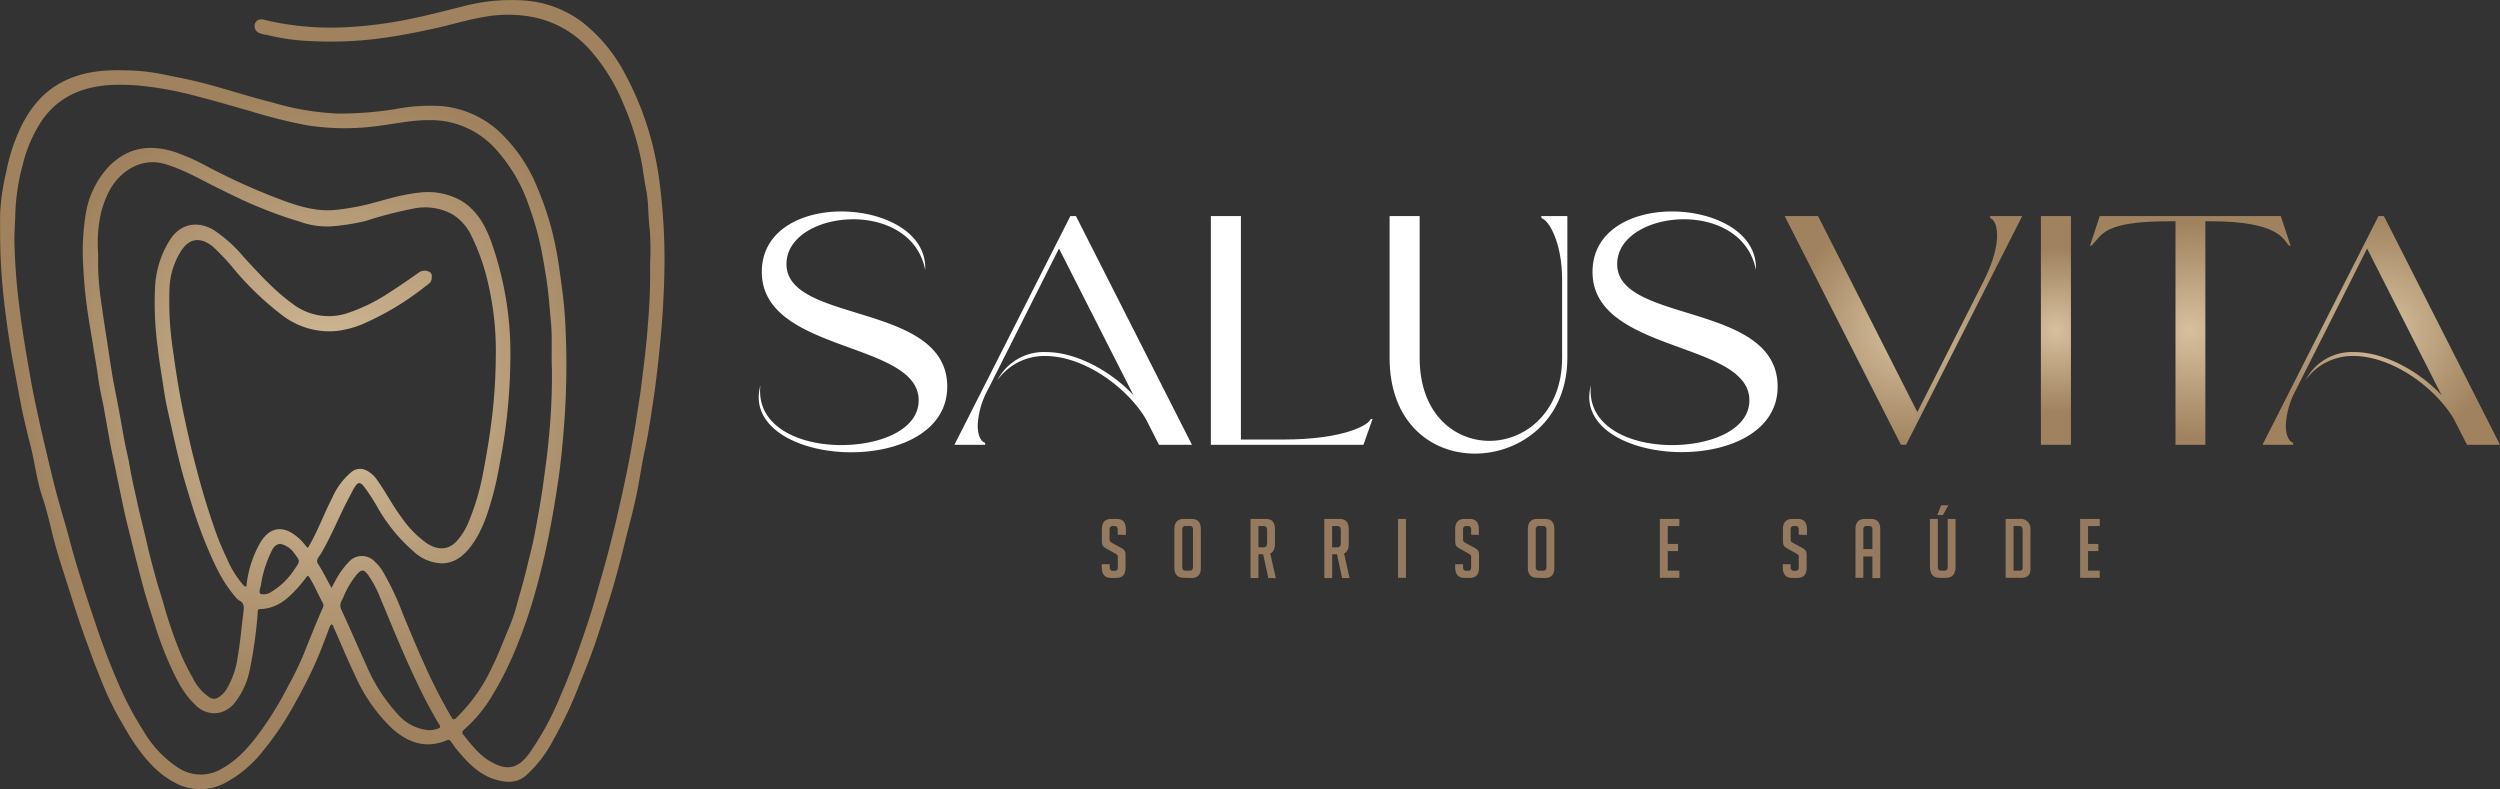 <svg xmlns="http://www.w3.org/2000/svg" xmlns:xlink="http://www.w3.org/1999/xlink" viewBox="0 0 486.6 153.62"><rect x="0" y="0" width="486.6" height="153.62" fill="#333333" stroke="none"/><defs><style>.cls-1{fill:url(#Gradiente_sem_nome_19);}.cls-2{fill:#fff;}.cls-3{fill:url(#Gradiente_sem_nome_19-2);}.cls-4{fill:url(#Gradiente_sem_nome_19-3);}.cls-5{fill:url(#Gradiente_sem_nome_19-4);}.cls-6{fill:url(#Gradiente_sem_nome_19-5);}.cls-7{fill:#957a5f;}</style><radialGradient id="Gradiente_sem_nome_19" cx="64.35" cy="77.67" r="60.69" gradientUnits="userSpaceOnUse"><stop offset="0" stop-color="#d7c09e"></stop><stop offset="1" stop-color="#a0825e"></stop></radialGradient><radialGradient id="Gradiente_sem_nome_19-2" cx="370.49" cy="64.31" r="22.69" xlink:href="#Gradiente_sem_nome_19"></radialGradient><radialGradient id="Gradiente_sem_nome_19-3" cx="400.16" cy="64.31" r="15.88" xlink:href="#Gradiente_sem_nome_19"></radialGradient><radialGradient id="Gradiente_sem_nome_19-4" cx="426.3" cy="64.31" r="20.94" xlink:href="#Gradiente_sem_nome_19"></radialGradient><radialGradient id="Gradiente_sem_nome_19-5" cx="463.48" cy="64.31" r="22.69" xlink:href="#Gradiente_sem_nome_19"></radialGradient></defs><g id="Camada_2" data-name="Camada 2"><g id="Camada_1-2" data-name="Camada 1"><path class="cls-1" d="M128.42,35.84a62.36,62.36,0,0,0-2.35-11,59.3,59.3,0,0,0-4.22-10.09,31.16,31.16,0,0,0-8.58-10.49A21.26,21.26,0,0,0,102.12.1,36.89,36.89,0,0,0,90.06,1.25c-4,1-8,2.06-12.14,2.81A81.07,81.07,0,0,1,66.41,5.34,56.13,56.13,0,0,1,51.25,3.82a1.33,1.33,0,0,0-1.57.64,1.5,1.5,0,0,0,.52,1.85,5.38,5.38,0,0,0,1.74.48A41.49,41.49,0,0,0,60.57,8a73.74,73.74,0,0,0,14.62-.7c3.21-.47,6.39-1.1,9.55-1.8s6.54-1.74,9.91-2.28a25.55,25.55,0,0,1,9.59.21,20,20,0,0,1,10.39,6.05,36.58,36.58,0,0,1,6.65,10.61,55,55,0,0,1,3.58,11.39c.35,1.84.55,3.71.92,5.53.5,2.52.34,5.06.68,7.59a53.16,53.16,0,0,1,.07,6.86,110.73,110.73,0,0,1-.42,11.6c-.26,4.06-.82,8.11-1.31,12.17-.27,2.24-.69,4.47-1,6.71-.26,1.7-.58,3.38-.87,5.08-.39,2.28-.87,4.55-1.34,6.83s-.94,4.29-1.42,6.43c-.58,2.53-1.22,5-1.87,7.53s-1.34,4.76-2,7.14c-1,3.72-2.24,7.39-3.51,11-1.11,3.18-2.32,6.33-3.68,9.43a56.82,56.82,0,0,1-6.13,11.32c-2.17,2.89-4.27,3.42-7.51,1.53-2.23-1.29-3.72-3.29-5.29-5.23-.27-.33-.27-.64.16-1a27.46,27.46,0,0,0,5.4-6.5,66.63,66.63,0,0,0,5.14-10.45,93.6,93.6,0,0,0,3.08-9c1.15-4,2.11-8,2.91-12.1q1.05-5.31,1.82-10.67c.55-3.77.88-7.56,1.17-11.36a154.69,154.69,0,0,0,.12-19.85c-.16-2.73-.51-5.47-.89-8.19-.33-2.46-.7-4.92-1.26-7.32a56.37,56.37,0,0,0-3.19-9.91,30.44,30.44,0,0,0-7.86-11.39,19.25,19.25,0,0,0-10.8-4.61,36.2,36.2,0,0,0-9.17.61,68.27,68.27,0,0,1-11.07.84A51.45,51.45,0,0,1,53.23,20c-4-1-7.91-2.24-11.87-3.34-3.45-1-6.93-1.64-10.42-2.34a38.26,38.26,0,0,0-6.14-.62c-4.06-.14-8,.11-11.85,1.85-4.59,2.11-7.39,5.75-9.36,10.21A36.41,36.41,0,0,0,1.22,33.4a44.58,44.58,0,0,0-1.19,8C0,44.9,0,48.43.21,52c.16,2.63.41,5.27.73,7.88.49,4,1.1,8.08,1.87,12.08.48,2.52.92,5.06,1.43,7.57.48,2.27,1,4.54,1.59,6.78.93,3.51,1.29,7.14,2.47,10.6,1.06,3.1,1.66,6.36,2.56,9.52.76,2.69,1.64,5.35,2.49,8,1.1,3.52,2.22,7,3.49,10.48.73,2,1.43,4,2.27,6A66,66,0,0,0,23,139.45c.95,1.55,1.78,3.17,2.79,4.68,2.17,3.27,4.62,6.28,8.18,8.18a10.31,10.31,0,0,0,10,0,23.64,23.64,0,0,0,7.31-6.26,58.15,58.15,0,0,0,6-8.93c1.37-2.44,2.68-4.92,3.83-7.46,1.1-2.37,2-4.85,2.93-7.28.12-.3.25-.74.48-.82s.34.35.44.58c1.38,3.06,2.64,6.17,4.09,9.19a32.34,32.34,0,0,0,7.28,10.48c3.1,2.76,6.59,4,10.67,2.27.41-.18.59,0,.77.26.36.44.65.94,1,1.38,2.2,2.67,4.54,5.2,8,6.11,1.9.51,3.82.6,5.55-.83a24.65,24.65,0,0,0,5.46-7.14,78,78,0,0,0,4.6-9.63c1.06-2.68,2.18-5.35,3.13-8.06,1.08-3,2-6.12,3-9.19q1.08-3.45,2-7c.65-2.44,1.22-4.92,1.86-7.36s1.28-5,1.76-7.54.89-5.27,1.46-7.87c.64-3,1.07-6,1.53-9,.58-3.79,1-7.61,1.37-11.42.51-5.11.79-10.25.85-15.38A117.91,117.91,0,0,0,128.42,35.84Zm-43.26,106a4.74,4.74,0,0,1-1.72.28,9,9,0,0,1-6-3.08,33.6,33.6,0,0,1-6.19-9.67c-1.63-3.59-3.2-7.2-4.84-10.78-.43-.93.06-1.56.4-2.29a17.07,17.07,0,0,1,2.66-4.51c.91-1,1.34-1,2.16.09a21.82,21.82,0,0,1,2.4,4.53c1,2.38,2,4.81,3,7.21,1.34,3.14,2.69,6.27,4.18,9.35a89.65,89.65,0,0,0,4.25,8C85.82,141.48,85.73,141.71,85.16,141.82Zm3.64-2.1c-.38.34-.58.43-.93-.15a104.26,104.26,0,0,1-5.33-10.42c-1.43-3.17-2.76-6.39-4.1-9.6a53.85,53.85,0,0,0-3.89-8.28,8.51,8.51,0,0,0-1.63-2,3.4,3.4,0,0,0-5.07.13,16.12,16.12,0,0,0-2.66,3.78c-.22.36-.4.75-.67,1.24-.9-1.65-1.67-3.22-2.63-4.7-.51-.77.26-1.39.59-2,2.07-3.49,3.53-7.28,5.43-10.84.4-.74.75-1.51,1.21-2.21.57-.88,1-.86,1.67-.06a35.74,35.74,0,0,1,2.71,4.16,33,33,0,0,0,7,8.55,8.41,8.41,0,0,0,5.56,2.31c2.54-.06,4.29-1.54,5.72-3.49,2.15-2.93,3.2-6.32,4.15-9.76.72-2.6,1.19-5.24,1.66-7.9a110.75,110.75,0,0,0,1.75-19,64.78,64.78,0,0,0-.82-11.11,65.51,65.51,0,0,0-2.9-11.32c-1.16-3.17-2.77-6.14-5.84-8a13.24,13.24,0,0,0-8.29-1.56c-3.45.35-6.73,1.46-10.07,2.3a47.23,47.23,0,0,1-5.69,1c-3.74.48-7.19-.54-10.64-1.79a124.55,124.55,0,0,1-15-6.75,40.25,40.25,0,0,0-6.2-2.73c-5-1.58-9.48-.77-13.18,3.39a17.72,17.72,0,0,0-4.12,9.36,45,45,0,0,0-.42,8.91c.13,2.86.36,5.71.75,8.54.29,2.1.63,4.19,1,6.28.39,2.6.88,5.19,1.23,7.8.25,1.76.64,3.5,1,5.24.42,2.32.82,4.63,1.25,7,.28,1.47.6,2.94.9,4.4.63,3,1.23,6,1.89,9.07.45,2.06,1,4.11,1.49,6.15.78,3.1,1.55,6.21,2.4,9.3.61,2.17,1.32,4.32,2,6.45A72.14,72.14,0,0,0,33,129.27c1.3,2.86,2.64,5.69,5,7.91a5.11,5.11,0,0,0,4.45,1.59,5.32,5.32,0,0,0,3.26-2,15.13,15.13,0,0,0,2.87-6.23A86.83,86.83,0,0,0,50.18,119c0-.3.1-.44.42-.45,3.41-.08,5.63-2.16,7.69-4.53.45-.52.89-1.07,1.3-1.62.27-.36.37-.41.65,0,1,1.62,1.71,3.37,2.61,5a.91.91,0,0,1,0,.86c-1.35,3.05-2.57,6.15-3.81,9.24a65.92,65.92,0,0,1-2.93,6,68.35,68.35,0,0,1-5.35,8.78c-2.11,2.87-4.38,5.58-7.58,7.33a7.94,7.94,0,0,1-8.32-.06A21.45,21.45,0,0,1,28,142.4a65.12,65.12,0,0,1-5.35-10.28c-1.54-3.57-2.88-7.21-4.11-10.9-.83-2.45-1.65-4.9-2.42-7.37-.93-2.95-1.84-5.93-2.62-8.93s-1.82-6.23-2.63-9.38C9.88,91.72,9,87.87,8.09,84c-.8-3.59-1.59-7.17-2.22-10.78-.76-4.37-1.51-8.76-2.06-13.17a121.57,121.57,0,0,1-1-12.77c-.05-2,.14-3.94.18-5.91A41.19,41.19,0,0,1,4.44,32,27,27,0,0,1,8,23.7a15.23,15.23,0,0,1,7.4-5.93c3.66-1.37,7.41-1.4,11.23-1.15a67.43,67.43,0,0,1,12.14,2.24c3.33.85,6.62,1.83,9.93,2.76a100.62,100.62,0,0,0,11.07,2.77,47.78,47.78,0,0,0,13.14.21c3.66-.43,7.27-1.28,11-1.22a17,17,0,0,1,12.29,5.33A31.53,31.53,0,0,1,103,40.2a56.58,56.58,0,0,1,2,6.73c.54,2.29.91,4.62,1.29,6.94.51,3.16.71,6.34,1,9.51.21,2.85,0,5.73.14,8.59a123.56,123.56,0,0,1-.65,13.74c-.23,2.59-.61,5.18-.95,7.77-.48,3.61-1.14,7.2-1.82,10.77-.4,2.12-1,4.22-1.48,6.33-.61,2.57-1.39,5.09-2.07,7.64a35.28,35.28,0,0,1-1.62,4.51c-1,2.4-1.93,4.85-3.09,7.18A32.64,32.64,0,0,1,88.8,139.72ZM57,103.86c-2.4-1.55-4.65-1-6.28,1.66A21.33,21.33,0,0,0,48,113.77c0,.14.07.33-.15.37s-.29-.06-.44-.2a19.24,19.24,0,0,1-3.28-5.3,54,54,0,0,1-2.61-6.47q-1.68-4.87-3-9.87c-.44-1.71-.91-3.41-1.31-5.14q-.9-3.84-1.69-7.7c-.71-3.52-1.26-7-1.75-10.61A64.33,64.33,0,0,1,33,56a14.48,14.48,0,0,1,2.41-7.4c1.62-2.31,3.76-2.47,6.09-.54a43.91,43.91,0,0,1,4.21,4.52,58.64,58.64,0,0,0,9.31,8.85,15.08,15.08,0,0,0,10.42,3,19.06,19.06,0,0,0,5.12-1.34A55,55,0,0,0,83,55.58c.44-.33.92-.63,1-1.21s.15-1.17-.45-1.46a1.9,1.9,0,0,0-2,.12c-1.9,1.34-3.81,2.66-5.77,3.91a34,34,0,0,1-8.47,4.11A11.55,11.55,0,0,1,56.91,59.1c-3.55-2.56-6.45-5.81-9.41-9a27.42,27.42,0,0,0-5.87-5.31c-3.28-1.95-6.62-1.2-8.62,2a19,19,0,0,0-2.81,8.7,64.13,64.13,0,0,0,.51,12.23c.31,2.83.81,5.64,1.23,8.45.36,2.38.93,4.74,1.46,7.1.58,2.62,1.18,5.23,1.85,7.83.54,2.09,1.19,4.16,1.82,6.23a91.17,91.17,0,0,0,3.16,8.94c1.47,3.47,3,6.93,5.51,9.8a3.09,3.09,0,0,0,.76.77c1.09.51,1,1.41.88,2.33-.36,2.89-.61,5.8-1.11,8.67a16.59,16.59,0,0,1-2.2,6.35,5.06,5.06,0,0,1-1.71,1.64,1.53,1.53,0,0,1-1.65-.15,9.81,9.81,0,0,1-3.25-3.84,42.19,42.19,0,0,1-2.66-5.5,89,89,0,0,1-2.94-8.7c-.44-1.62-1-3.2-1.44-4.82-.67-2.44-1.34-4.87-1.88-7.35-.46-2-1-4.08-1.48-6.14-.64-2.93-1.35-5.84-1.85-8.79-.25-1.48-.63-2.93-.92-4.4-.44-2.38-.85-4.76-1.29-7.12-.32-1.73-.68-3.44-1-5.16-.44-2.63-.83-5.26-1.23-7.9-.31-2-.63-4-.9-6a61.55,61.55,0,0,1-.77-7.78c0-1,0-1.91,0-2.87a27,27,0,0,1,.59-8c1-3.77,2.72-7.06,6.4-8.9a8.25,8.25,0,0,1,6.26-.4c3.36,1,6.39,2.77,9.52,4.32s6,3,9.15,4.23a71.55,71.55,0,0,0,7.12,2.51,15.86,15.86,0,0,0,6.12,1,40.49,40.49,0,0,0,7-1.09,77.59,77.59,0,0,1,8.93-2.32,11.13,11.13,0,0,1,7.78,1,9.75,9.75,0,0,1,3.76,4.19,41.2,41.2,0,0,1,3.31,9.44A58.23,58.23,0,0,1,96.5,69.64a106,106,0,0,1-.75,11.67c-.43,3.54-1,7-1.68,10.53a47.54,47.54,0,0,1-2.91,9.88,12.63,12.63,0,0,1-2.26,3.6c-1.62,1.76-3.7,1.83-5.85.41a20.28,20.28,0,0,1-4.84-4.94c-1.75-2.32-3.06-4.92-4.75-7.28a5.56,5.56,0,0,0-2.24-2,2.68,2.68,0,0,0-2.89.42,13.59,13.59,0,0,0-3.68,5c-1.56,3-2.74,6.28-4.46,9.26-.28.5-.29.55-.67.06A10.23,10.23,0,0,0,57,103.86Zm.39,6.83a13.69,13.69,0,0,1-4.54,4.48,2.54,2.54,0,0,1-2.07.45c-.53-.26-.1-1.14,0-1.68A22,22,0,0,1,53,107a1.92,1.92,0,0,1,1.56-1.15,4.54,4.54,0,0,1,2.83,2C58.41,109.17,58.4,109.25,57.4,110.69Z"></path><path class="cls-2" d="M163.74,86.63c7.63,0,15.07-3,15.07-8.71,0-11.58-30.53-9.16-30.53-25,0-8.07,7.7-11.76,15.46-11.76,8.26,0,16.66,4.07,16.34,11.38-1.33-6.87-7.76-9.86-14-9.86-6.62,0-13,3.31-13,8.72,0,11.64,31.29,7.38,31.29,23.85,0,8.77-9.41,12.78-18.7,12.78-9.09,0-18-3.88-18-10.75A10,10,0,0,1,148,75C147.14,83,155.53,86.63,163.74,86.63Z"></path><path class="cls-2" d="M232,86.57h-6.42l-2.54-5c-3.69-6.23-12.09-12.28-19.59-12.28A11.22,11.22,0,0,0,194.14,74a10.14,10.14,0,0,1,9.48-5.47c5.78,0,12.53,3.62,17,8.39l-14.5-28.55L192.3,75.82a16,16,0,0,0-2,7c0,1.9.64,3.05,1.21,3.24.26.06.26.51.26.51h-6l22.57-44.52h1.08Z"></path><path class="cls-2" d="M265.38,86.57h-29.7V42.05h5.85v43.5h8.27c11.63,0,16.47-2.8,16.85-3.81.13-.2.51-.2.51-.2Z"></path><path class="cls-2" d="M270.47,42.05h5.85v27.6c0,10.88,6.74,16.16,13.61,16.16s14.12-5.54,14.12-16.16V54.45c0-7.44-2.67-11.51-3.82-11.89-.25-.07-.25-.51-.25-.51h5.09v27.6c0,12.09-9.1,18.64-18,18.64-8.4,0-16.6-5.92-16.6-18.64Z"></path><path class="cls-2" d="M325.42,86.63c7.64,0,15.08-3,15.08-8.71,0-11.58-30.53-9.16-30.53-25,0-8.07,7.69-11.76,15.45-11.76,8.27,0,16.67,4.07,16.35,11.38-1.34-6.87-7.76-9.86-14-9.86-6.62,0-13,3.31-13,8.72C314.74,63,346,58.78,346,75.25,346,84,336.62,88,327.33,88c-9.09,0-18-3.88-18-10.75a10,10,0,0,1,.32-2.29C308.82,83,317.22,86.63,325.42,86.63Z"></path><path class="cls-3" d="M347.37,42.05h6.49l19.33,38.16,12.91-25.5c2-4,2.61-6.87,2.61-8.91s-.64-3-1.14-3.24c-.26-.07-.26-.51-.26-.51h6.3L371,86.57H370Z"></path><path class="cls-4" d="M397.24,42.05h5.85V86.57h-5.85Z"></path><path class="cls-5" d="M423.44,86.57V43.07h-1.21c-12.84,0-13,2.6-15,4.58-.06.19-.44.19-.44.19l1.91-5.79h35.23l1.91,5.79s-.38,0-.45-.19c-.95-1.09-2.1-4.58-15-4.58h-1.14v43.5Z"></path><path class="cls-6" d="M486.6,86.57h-6.42l-2.55-5c-3.69-6.23-12.08-12.28-19.59-12.28A11.2,11.2,0,0,0,448.76,74a10.12,10.12,0,0,1,9.47-5.47c5.79,0,12.53,3.62,17,8.39l-14.5-28.55L446.91,75.82a16.15,16.15,0,0,0-2,7c0,1.9.64,3.05,1.21,3.24.25.06.25.51.25.51h-6l22.58-44.52H464Z"></path><path class="cls-7" d="M217.54,104.07v-1a.6.6,0,0,0-.67-.69h-.24q-.66,0-.66.69V105a.55.55,0,0,0,.13.43,4,4,0,0,0,.42.29l1.45.78a6.46,6.46,0,0,1,.68.42,1.2,1.2,0,0,1,.31.37,2,2,0,0,1,.11.82v2.45c0,1.29-.61,1.93-1.85,1.93h-.94c-1.23,0-1.84-.7-1.84-2.11v-.57H216v.62a.6.6,0,0,0,.69.67h.27c.41,0,.61-.22.61-.67v-2a.55.55,0,0,0-.13-.43,3.59,3.59,0,0,0-.41-.29l-1.46-.81a4.84,4.84,0,0,1-.69-.43,1,1,0,0,1-.32-.46,2.46,2.46,0,0,1-.09-.73V103c0-1.31.61-2,1.84-2h1c1.22,0,1.83.65,1.83,2v1.12Z"></path><path class="cls-7" d="M230.44,112.46q-1.86,0-1.86-1.95V103c0-1.31.62-2,1.84-2h1.47c1.23,0,1.84.65,1.84,2v7.56c0,1.3-.62,1.95-1.85,1.95Zm.37-1.39h.78c.4,0,.61-.22.61-.67v-7.35a.6.6,0,0,0-.69-.67h-.72a.59.59,0,0,0-.67.67v7.35A.6.6,0,0,0,230.81,111.07Z"></path><path class="cls-7" d="M243.4,101h3c1.17,0,1.76.65,1.76,2v2.83c0,1-.31,1.64-.92,1.9l1.08,4.78h-1.46l-1-4.63h-.92v4.63H243.4Zm1.54,5.53h1c.46,0,.69-.28.69-.83v-2.48c0-.56-.23-.83-.69-.83h-1Z"></path><path class="cls-7" d="M257.76,101h3c1.17,0,1.76.65,1.76,2v2.83c0,1-.3,1.64-.91,1.9l1.07,4.78h-1.45l-1-4.63h-.93v4.63h-1.53Zm1.53,5.53h1c.46,0,.69-.28.69-.83v-2.48c0-.56-.23-.83-.69-.83h-1Z"></path><path class="cls-7" d="M272.11,112.46V101h1.54v11.47Z"></path><path class="cls-7" d="M286.34,104.07v-1a.6.6,0,0,0-.67-.69h-.24q-.66,0-.66.69V105a.55.55,0,0,0,.13.43,3.59,3.59,0,0,0,.41.29l1.46.78a6.46,6.46,0,0,1,.68.42,1.2,1.2,0,0,1,.31.37,2.14,2.14,0,0,1,.11.82v2.45c0,1.29-.62,1.93-1.85,1.93h-.94c-1.23,0-1.84-.7-1.84-2.11v-.57h1.53v.62a.6.6,0,0,0,.69.67h.27c.41,0,.61-.22.61-.67v-2a.55.55,0,0,0-.13-.43,4,4,0,0,0-.42-.29l-1.45-.81a5.8,5.8,0,0,1-.7-.43,1.07,1.07,0,0,1-.31-.46,2.46,2.46,0,0,1-.09-.73V103c0-1.31.61-2,1.84-2H286c1.23,0,1.84.65,1.84,2v1.12Z"></path><path class="cls-7" d="M299.24,112.46q-1.86,0-1.86-1.95V103c0-1.31.62-2,1.84-2h1.47c1.23,0,1.84.65,1.84,2v7.56c0,1.3-.62,1.95-1.85,1.95Zm.36-1.39h.79c.4,0,.61-.22.61-.67v-7.35a.6.6,0,0,0-.69-.67h-.72a.59.59,0,0,0-.67.67v7.35A.6.6,0,0,0,299.6,111.07Z"></path><path class="cls-7" d="M323.07,112.46V101h3.8v1.39h-2.26v3.48h2v1.39h-2v3.82h2.26v1.39Z"></path><path class="cls-7" d="M350.1,104.07v-1a.6.6,0,0,0-.67-.69h-.24q-.66,0-.66.69V105a.59.59,0,0,0,.13.43c.09.07.23.17.42.29l1.45.78a6.46,6.46,0,0,1,.68.42,1.08,1.08,0,0,1,.31.37,1.92,1.92,0,0,1,.12.82v2.45c0,1.29-.62,1.93-1.86,1.93h-.94c-1.23,0-1.84-.7-1.84-2.11v-.57h1.53v.62a.6.6,0,0,0,.69.67h.27c.41,0,.61-.22.61-.67v-2A.55.55,0,0,0,350,108a3.59,3.59,0,0,0-.41-.29l-1.46-.81a4.84,4.84,0,0,1-.69-.43.92.92,0,0,1-.31-.46,2.14,2.14,0,0,1-.1-.73V103c0-1.31.61-2,1.84-2h1c1.22,0,1.84.65,1.84,2v1.12Z"></path><path class="cls-7" d="M362.68,112.46h-1.53V103c0-1.31.61-2,1.83-2h1.16c1.22,0,1.83.65,1.83,2v9.51h-1.53v-4.2h-1.76Zm1.76-5.59v-3.82a.59.59,0,0,0-.67-.67h-.42a.59.59,0,0,0-.67.67v3.82Z"></path><path class="cls-7" d="M380.63,101v9.3c0,1.45-.62,2.17-1.85,2.17h-1.3c-1.22,0-1.84-.73-1.84-2.19V101h1.54v9.33c0,.5.22.75.67.75h.62q.63,0,.63-.75V101Zm-2.46-.75h-1.09l.74-1.89h1.41Z"></path><path class="cls-7" d="M390.38,112.46V101h2.67a1.93,1.93,0,0,1,2.16,2.2v7.61c0,1.11-.61,1.66-1.84,1.66Zm1.54-1.39h1.15c.4,0,.61-.17.61-.51v-7.35c0-.56-.23-.83-.69-.83h-1.07Z"></path><path class="cls-7" d="M404.88,112.46V101h3.81v1.39h-2.27v3.48h2v1.39h-2v3.82h2.27v1.39Z"></path></g></g></svg>